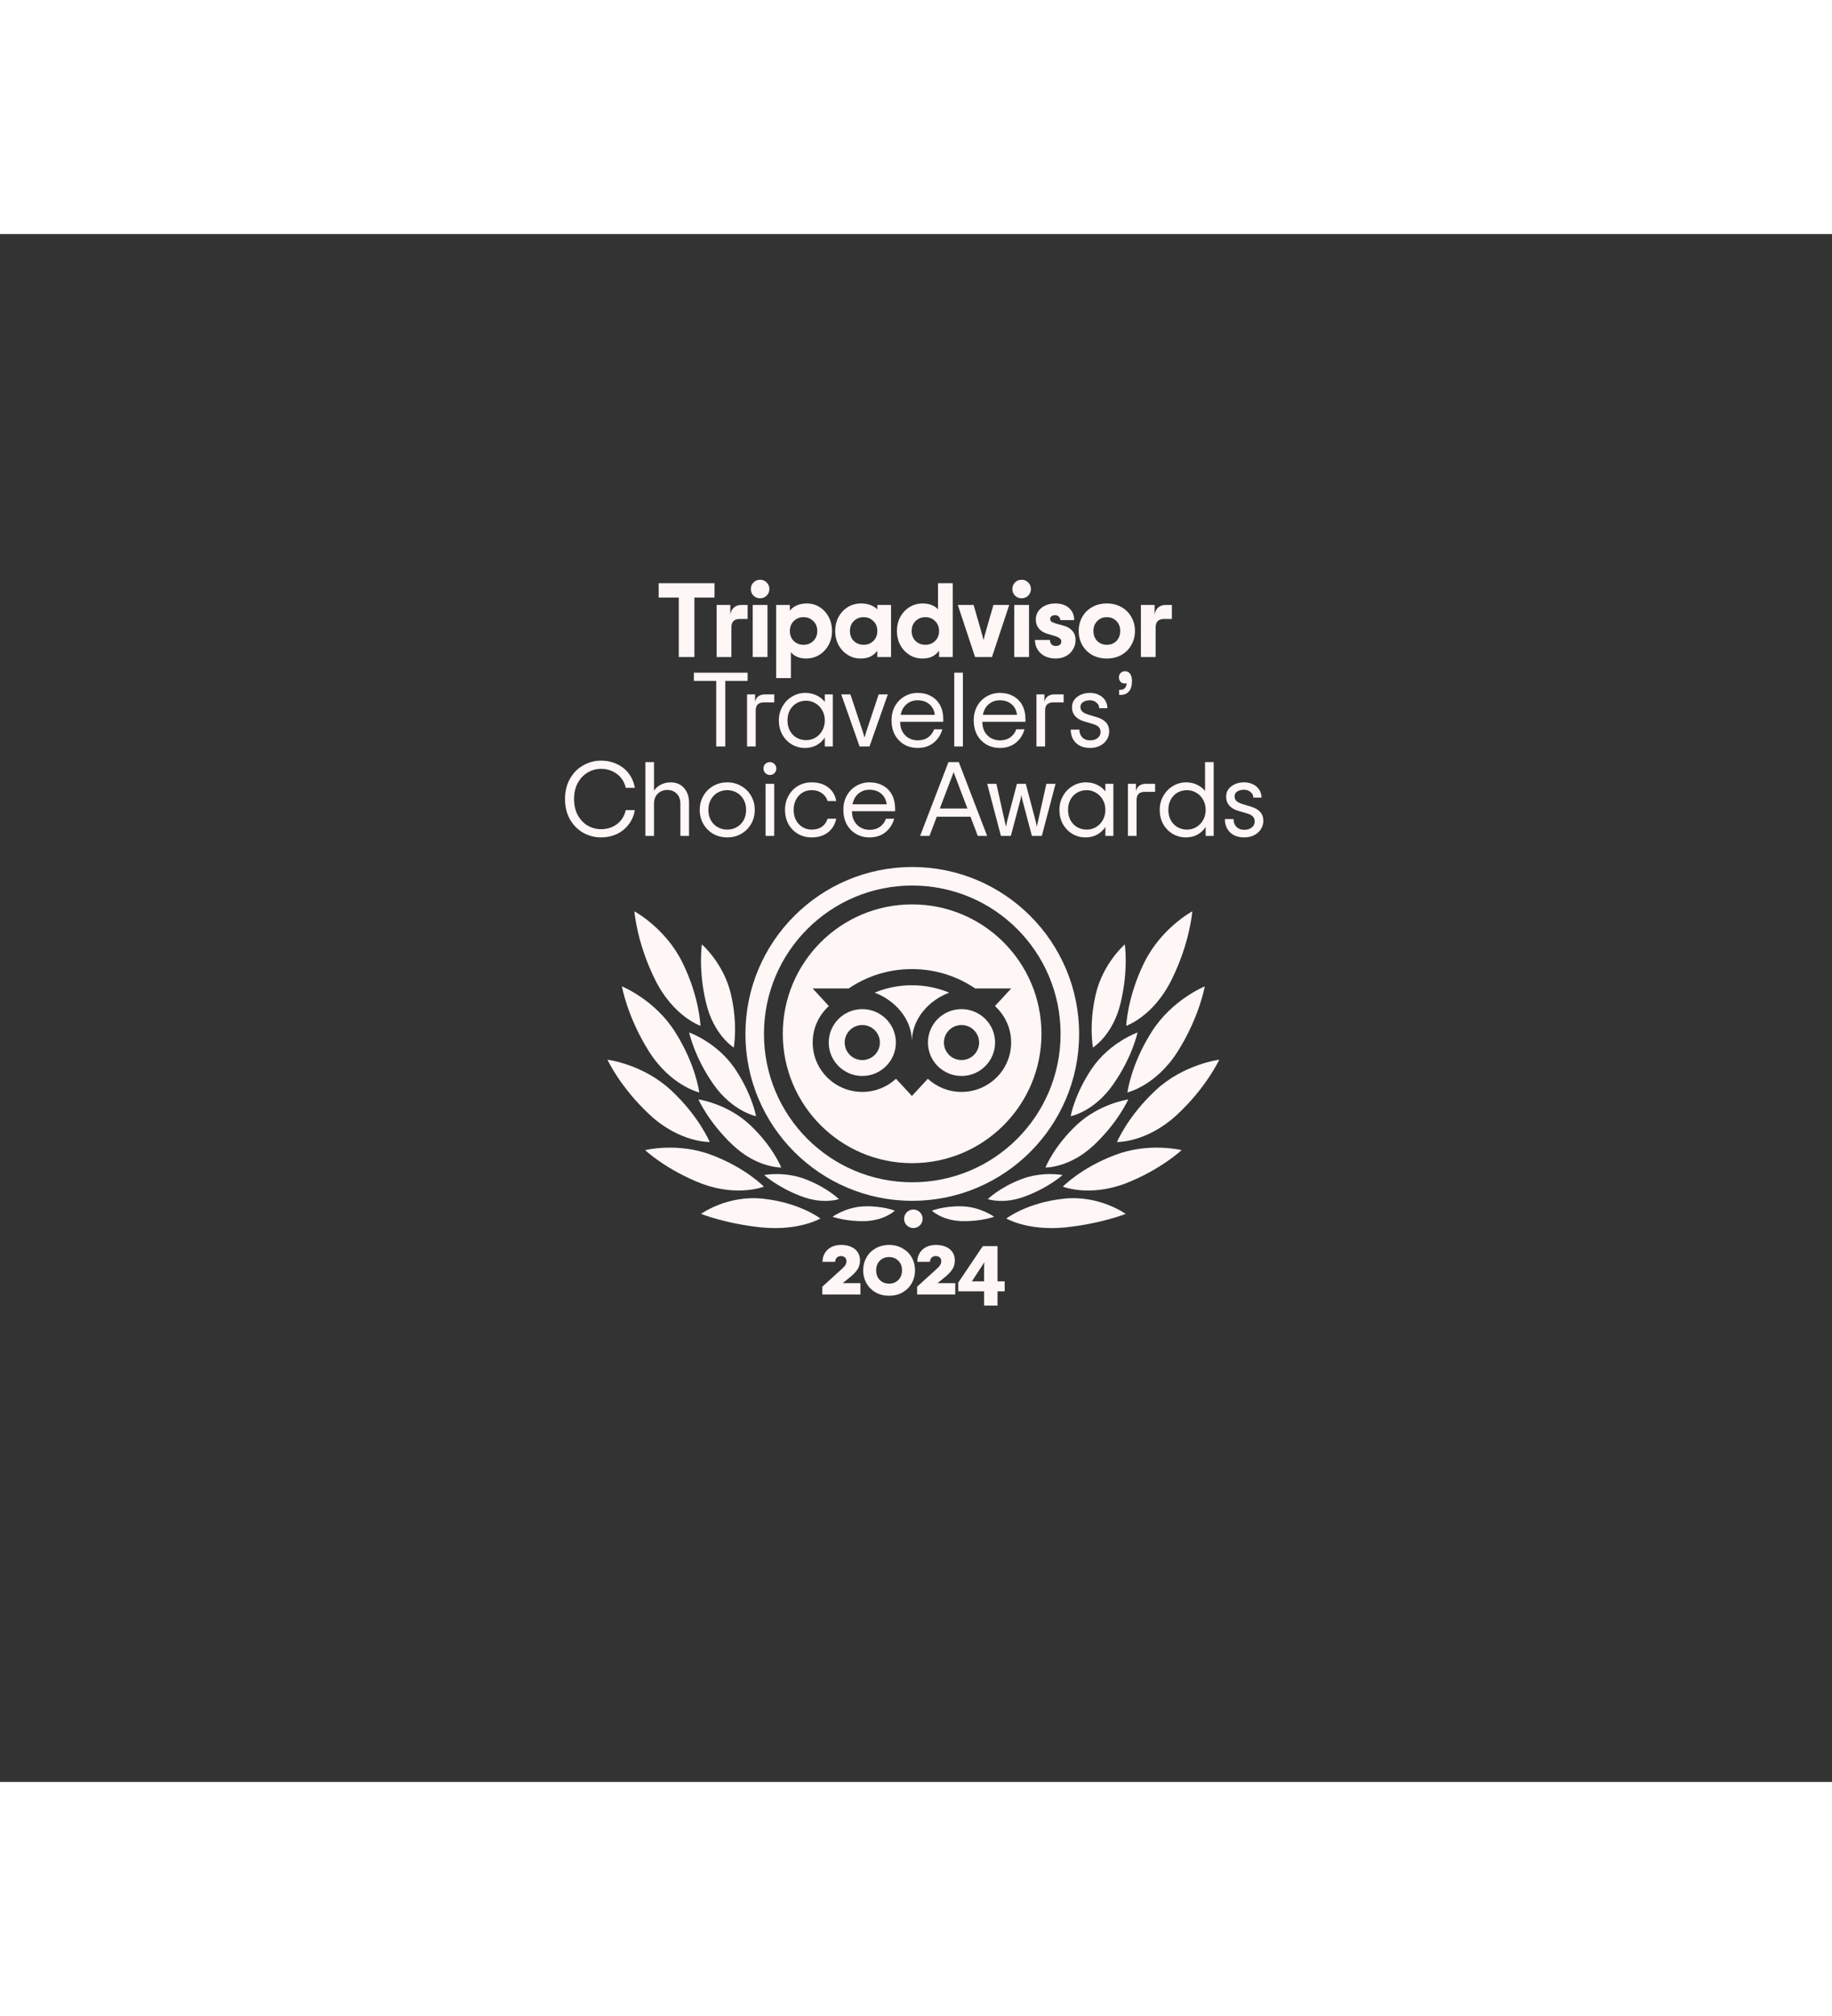 <svg xmlns="http://www.w3.org/2000/svg" width="1000" height="1100" viewBox="236.913 285.512 529.211 446.968" fill="none"><rect x="236.913" y="285.512" width="529.211" height="446.968" fill="#333333" stroke="none"/><path d="M 443.319 390.477 L 437.504 390.477 L 437.504 407.652 L 432.997 407.652 L 432.997 390.477 L 427.18 390.477 L 427.18 386.336 L 443.319 386.336 L 443.319 390.477 Z M 452.878 392.61 L 452.878 396.658 L 450.625 396.658 C 448.999 396.658 448.189 397.472 448.189 399.095 L 448.189 407.652 L 443.926 407.652 L 443.926 392.61 L 447.883 392.61 L 447.883 395.411 C 448.046 394.457 448.41 393.756 448.98 393.309 C 449.568 392.842 450.248 392.61 451.02 392.61 L 452.878 392.61 Z M 456.485 390.69 C 455.734 390.69 455.096 390.437 454.566 389.929 C 454.06 389.401 453.806 388.761 453.806 388.01 C 453.806 387.259 454.06 386.631 454.566 386.123 C 455.096 385.595 455.734 385.331 456.485 385.331 C 457.237 385.331 457.866 385.595 458.374 386.123 C 458.902 386.631 459.165 387.259 459.165 388.01 C 459.165 388.761 458.902 389.401 458.374 389.929 C 457.866 390.437 457.237 390.69 456.485 390.69 Z M 454.354 392.61 L 458.617 392.61 L 458.617 407.652 L 454.354 407.652 L 454.354 392.61 Z M 461.126 392.61 L 465.085 392.61 L 465.085 394.283 C 465.531 393.654 466.18 393.147 467.034 392.761 C 467.906 392.375 468.892 392.183 469.987 392.183 C 471.346 392.183 472.586 392.538 473.703 393.248 C 474.818 393.96 475.691 394.923 476.32 396.14 C 476.949 397.339 477.264 398.668 477.264 400.131 C 477.264 401.592 476.94 402.932 476.291 404.15 C 475.641 405.348 474.748 406.302 473.611 407.012 C 472.474 407.722 471.205 408.078 469.804 408.078 C 468.81 408.078 467.926 407.915 467.155 407.591 C 466.404 407.246 465.815 406.8 465.388 406.25 L 465.388 413.742 L 461.126 413.742 L 461.126 392.61 Z M 469.044 404.119 C 470.16 404.119 471.093 403.754 471.844 403.022 C 472.617 402.272 473.001 401.307 473.001 400.131 C 473.001 398.952 472.617 397.998 471.844 397.268 C 471.093 396.516 470.16 396.14 469.044 396.14 C 467.926 396.14 466.982 396.516 466.211 397.268 C 465.459 397.998 465.085 398.952 465.085 400.131 C 465.085 401.307 465.459 402.272 466.211 403.022 C 466.982 403.754 467.926 404.119 469.044 404.119 Z M 485.506 408.078 C 484.126 408.078 482.878 407.722 481.761 407.012 C 480.644 406.302 479.762 405.348 479.111 404.15 C 478.482 402.932 478.167 401.592 478.167 400.131 C 478.167 398.668 478.482 397.339 479.111 396.14 C 479.762 394.923 480.655 393.96 481.792 393.248 C 482.929 392.538 484.208 392.183 485.627 392.183 C 486.664 392.183 487.577 392.334 488.369 392.64 C 489.161 392.944 489.821 393.36 490.349 393.888 L 490.349 392.61 L 494.306 392.61 L 494.306 407.652 L 490.349 407.652 L 490.349 405.824 C 489.821 406.534 489.171 407.093 488.4 407.5 C 487.627 407.885 486.664 408.078 485.506 408.078 Z M 486.389 404.119 C 487.506 404.119 488.44 403.754 489.192 403.022 C 489.963 402.272 490.349 401.307 490.349 400.131 C 490.349 398.952 489.963 397.998 489.192 397.268 C 488.44 396.516 487.506 396.14 486.389 396.14 C 485.273 396.14 484.329 396.516 483.557 397.268 C 482.807 397.998 482.431 398.952 482.431 400.131 C 482.431 401.307 482.807 402.272 483.557 403.022 C 484.329 403.754 485.273 404.119 486.389 404.119 Z M 503.34 408.078 C 501.96 408.078 500.711 407.722 499.596 407.012 C 498.478 406.302 497.594 405.348 496.946 404.15 C 496.316 402.932 496.002 401.592 496.002 400.131 C 496.002 398.668 496.316 397.339 496.946 396.14 C 497.594 394.923 498.489 393.96 499.626 393.248 C 500.761 392.538 502.042 392.183 503.462 392.183 C 504.476 392.183 505.359 392.345 506.112 392.67 C 506.863 392.974 507.452 393.38 507.877 393.888 L 507.877 386.336 L 512.141 386.336 L 512.141 407.652 L 508.183 407.652 L 508.183 405.824 C 507.654 406.534 507.004 407.093 506.234 407.5 C 505.462 407.885 504.497 408.078 503.34 408.078 Z M 504.223 404.119 C 505.34 404.119 506.274 403.754 507.025 403.022 C 507.796 402.272 508.183 401.307 508.183 400.131 C 508.183 398.952 507.796 397.998 507.025 397.268 C 506.274 396.516 505.34 396.14 504.223 396.14 C 503.108 396.14 502.163 396.516 501.392 397.268 C 500.64 397.998 500.265 398.952 500.265 400.131 C 500.265 401.307 500.64 402.272 501.392 403.022 C 502.163 403.754 503.108 404.119 504.223 404.119 Z M 513.593 392.61 L 518.16 392.61 L 520.444 400.557 C 520.667 401.327 520.86 402.069 521.023 402.78 C 521.186 402.069 521.377 401.327 521.6 400.557 L 523.884 392.61 L 528.452 392.61 L 523.458 407.652 L 518.586 407.652 L 513.593 392.61 Z M 532.036 390.69 C 531.284 390.69 530.645 390.437 530.117 389.929 C 529.61 389.401 529.356 388.761 529.356 388.01 C 529.356 387.259 529.61 386.631 530.117 386.123 C 530.645 385.595 531.284 385.331 532.036 385.331 C 532.787 385.331 533.416 385.595 533.923 386.123 C 534.451 386.631 534.715 387.259 534.715 388.01 C 534.715 388.761 534.451 389.401 533.923 389.929 C 533.416 390.437 532.787 390.69 532.036 390.69 Z M 529.903 392.61 L 534.167 392.61 L 534.167 407.652 L 529.903 407.652 L 529.903 392.61 Z M 541.821 408.078 C 540.726 408.078 539.721 407.865 538.807 407.438 C 537.915 406.992 537.204 406.363 536.675 405.551 C 536.147 404.738 535.884 403.795 535.884 402.719 L 540.208 402.719 C 540.208 403.246 540.361 403.673 540.665 403.998 C 540.969 404.303 541.376 404.454 541.882 404.454 C 542.39 404.454 542.785 404.342 543.07 404.119 C 543.354 403.897 543.497 403.59 543.497 403.206 C 543.497 402.801 543.335 402.475 543.009 402.231 C 542.684 401.967 542.166 401.733 541.456 401.531 L 539.477 400.952 C 538.442 400.647 537.62 400.14 537.01 399.429 C 536.422 398.719 536.128 397.837 536.128 396.781 C 536.128 395.887 536.371 395.096 536.858 394.404 C 537.365 393.694 538.047 393.147 538.898 392.761 C 539.751 392.375 540.695 392.183 541.731 392.183 C 543.456 392.183 544.796 392.629 545.751 393.523 C 546.725 394.396 547.212 395.553 547.212 396.993 L 543.192 396.993 C 543.192 396.608 543.05 396.273 542.765 395.989 C 542.502 395.705 542.147 395.562 541.7 395.562 C 541.274 395.562 540.929 395.664 540.665 395.867 C 540.4 396.07 540.27 396.324 540.27 396.627 C 540.27 396.973 540.4 397.248 540.665 397.45 C 540.929 397.632 541.376 397.817 542.005 397.998 L 544.197 398.608 C 545.253 398.892 546.085 399.389 546.694 400.1 C 547.302 400.791 547.608 401.683 547.608 402.78 C 547.608 403.733 547.364 404.616 546.877 405.429 C 546.41 406.241 545.74 406.891 544.867 407.377 C 543.994 407.844 542.979 408.078 541.821 408.078 Z M 556.644 408.078 C 555.039 408.078 553.619 407.733 552.381 407.043 C 551.163 406.332 550.209 405.369 549.519 404.15 C 548.849 402.932 548.514 401.592 548.514 400.131 C 548.514 398.668 548.849 397.329 549.519 396.111 C 550.209 394.893 551.163 393.938 552.381 393.248 C 553.619 392.538 555.039 392.183 556.644 392.183 C 558.248 392.183 559.659 392.538 560.877 393.248 C 562.116 393.938 563.069 394.893 563.739 396.111 C 564.429 397.329 564.775 398.668 564.775 400.131 C 564.775 401.592 564.429 402.932 563.739 404.15 C 563.069 405.369 562.116 406.332 560.877 407.043 C 559.659 407.733 558.248 408.078 556.644 408.078 Z M 556.644 404.119 C 557.761 404.119 558.685 403.754 559.416 403.022 C 560.147 402.272 560.512 401.307 560.512 400.131 C 560.512 398.952 560.147 397.998 559.416 397.268 C 558.685 396.516 557.761 396.14 556.644 396.14 C 555.527 396.14 554.604 396.516 553.874 397.268 C 553.143 397.998 552.778 398.952 552.778 400.131 C 552.778 401.307 553.143 402.272 553.874 403.022 C 554.604 403.754 555.527 404.119 556.644 404.119 Z M 575.438 392.61 L 575.438 396.658 L 573.184 396.658 C 571.561 396.658 570.749 397.472 570.749 399.095 L 570.749 407.652 L 566.485 407.652 L 566.485 392.61 L 570.443 392.61 L 570.443 395.411 C 570.606 394.457 570.972 393.756 571.54 393.309 C 572.129 392.842 572.809 392.61 573.579 392.61 L 575.438 392.61 Z M 452.88 414.54 L 446.424 414.54 L 446.424 433.481 L 443.806 433.481 L 443.806 414.54 L 437.351 414.54 L 437.351 412.165 L 452.88 412.165 L 452.88 414.54 Z M 460.569 418.438 L 460.569 420.752 L 457.554 420.752 C 455.992 420.752 455.209 421.544 455.209 423.127 L 455.209 433.481 L 452.713 433.481 L 452.713 418.438 L 455.027 418.438 L 455.027 420.568 C 455.19 419.859 455.515 419.332 456.001 418.987 C 456.49 418.621 457.087 418.438 457.798 418.438 L 460.569 418.438 Z M 469.45 433.907 C 468.048 433.907 466.769 433.561 465.612 432.871 C 464.455 432.161 463.541 431.206 462.873 430.009 C 462.222 428.792 461.898 427.442 461.898 425.959 C 461.898 424.498 462.243 423.157 462.934 421.939 C 463.623 420.721 464.546 419.769 465.704 419.077 C 466.882 418.366 468.15 418.012 469.51 418.012 C 470.769 418.012 471.875 418.256 472.83 418.743 C 473.804 419.208 474.585 419.839 475.174 420.631 L 475.174 418.438 L 477.488 418.438 L 477.488 433.481 L 475.174 433.481 L 475.174 430.893 C 474.585 431.805 473.804 432.537 472.83 433.085 C 471.855 433.632 470.728 433.907 469.45 433.907 Z M 469.784 431.653 C 470.739 431.653 471.622 431.42 472.433 430.954 C 473.266 430.466 473.925 429.797 474.413 428.944 C 474.921 428.071 475.174 427.076 475.174 425.959 C 475.174 424.843 474.921 423.858 474.413 423.006 C 473.925 422.132 473.266 421.462 472.433 420.994 C 471.622 420.509 470.739 420.265 469.784 420.265 C 468.79 420.265 467.876 420.499 467.044 420.965 C 466.231 421.431 465.582 422.102 465.094 422.975 C 464.628 423.848 464.394 424.843 464.394 425.959 C 464.394 427.076 464.628 428.071 465.094 428.944 C 465.582 429.817 466.231 430.487 467.044 430.954 C 467.876 431.42 468.79 431.653 469.784 431.653 Z M 479.924 418.438 L 482.573 418.438 L 486.105 429.066 C 486.369 429.918 486.552 430.537 486.654 430.923 C 486.755 430.537 486.938 429.918 487.201 429.066 L 490.733 418.438 L 493.383 418.438 L 488.084 433.481 L 485.222 433.481 L 479.924 418.438 Z M 509.393 426.355 L 496.94 426.355 C 496.94 427.451 497.163 428.406 497.61 429.217 C 498.076 430.03 498.697 430.648 499.468 431.075 C 500.238 431.501 501.091 431.715 502.025 431.715 C 503.222 431.715 504.227 431.42 505.039 430.833 C 505.852 430.243 506.42 429.47 506.745 428.517 L 509.12 428.517 C 508.674 430.142 507.82 431.451 506.563 432.446 C 505.324 433.42 503.811 433.907 502.025 433.907 C 500.564 433.907 499.254 433.572 498.098 432.902 C 496.94 432.211 496.037 431.268 495.387 430.07 C 494.756 428.852 494.442 427.481 494.442 425.959 C 494.442 424.437 494.767 423.077 495.417 421.878 C 496.087 420.66 497.001 419.716 498.158 419.048 C 499.316 418.356 500.593 418.012 501.995 418.012 C 503.477 418.012 504.776 418.326 505.892 418.956 C 507.009 419.565 507.873 420.437 508.481 421.575 C 509.09 422.712 509.393 424.04 509.393 425.564 L 509.393 426.355 Z M 501.964 420.143 C 500.725 420.143 499.671 420.519 498.797 421.27 C 497.924 422.001 497.356 423.026 497.092 424.346 L 506.958 424.346 C 506.796 423.046 506.268 422.021 505.373 421.27 C 504.482 420.519 503.344 420.143 501.964 420.143 Z M 512.57 412.165 L 515.067 412.165 L 515.067 433.481 L 512.57 433.481 L 512.57 412.165 Z M 533.138 426.355 L 520.683 426.355 C 520.683 427.451 520.906 428.406 521.354 429.217 C 521.82 430.03 522.439 430.648 523.21 431.075 C 523.982 431.501 524.834 431.715 525.77 431.715 C 526.967 431.715 527.972 431.42 528.783 430.833 C 529.595 430.243 530.164 429.47 530.488 428.517 L 532.864 428.517 C 532.417 430.142 531.564 431.451 530.305 432.446 C 529.066 433.42 527.554 433.907 525.77 433.907 C 524.308 433.907 522.997 433.572 521.84 432.902 C 520.683 432.211 519.78 431.268 519.13 430.07 C 518.501 428.852 518.186 427.481 518.186 425.959 C 518.186 424.437 518.511 423.077 519.16 421.878 C 519.83 420.66 520.743 419.716 521.901 419.048 C 523.058 418.356 524.336 418.012 525.739 418.012 C 527.219 418.012 528.519 418.326 529.634 418.956 C 530.752 419.565 531.615 420.437 532.224 421.575 C 532.833 422.712 533.138 424.04 533.138 425.564 L 533.138 426.355 Z M 525.707 420.143 C 524.468 420.143 523.413 420.519 522.54 421.27 C 521.668 422.001 521.1 423.026 520.835 424.346 L 530.701 424.346 C 530.54 423.046 530.011 422.021 529.118 421.27 C 528.224 420.519 527.088 420.143 525.707 420.143 Z M 544.169 418.438 L 544.169 420.752 L 541.156 420.752 C 539.593 420.752 538.812 421.544 538.812 423.127 L 538.812 433.481 L 536.313 433.481 L 536.313 418.438 L 538.627 418.438 L 538.627 420.568 C 538.79 419.859 539.114 419.332 539.601 418.987 C 540.09 418.621 540.687 418.438 541.398 418.438 L 544.169 418.438 Z M 551.818 433.907 C 550.092 433.907 548.722 433.42 547.706 432.446 C 546.712 431.451 546.215 430.172 546.215 428.607 L 548.711 428.607 C 548.711 429.501 548.985 430.243 549.535 430.833 C 550.101 431.42 550.863 431.715 551.818 431.715 C 552.691 431.715 553.412 431.491 553.98 431.044 C 554.548 430.598 554.832 430.019 554.832 429.309 C 554.832 428.679 554.639 428.182 554.253 427.818 C 553.867 427.451 553.207 427.136 552.274 426.873 L 550.05 426.233 C 548.974 425.909 548.122 425.401 547.494 424.711 C 546.884 424.02 546.58 423.178 546.58 422.184 C 546.58 420.925 547.077 419.92 548.071 419.169 C 549.065 418.398 550.294 418.012 551.757 418.012 C 552.751 418.012 553.623 418.206 554.375 418.59 C 555.147 418.976 555.745 419.504 556.172 420.174 C 556.598 420.844 556.811 421.594 556.811 422.427 L 554.436 422.427 C 554.436 421.777 554.173 421.24 553.643 420.813 C 553.136 420.367 552.507 420.143 551.757 420.143 C 550.965 420.143 550.305 420.315 549.777 420.66 C 549.269 421.005 549.016 421.473 549.016 422.061 C 549.016 422.61 549.208 423.066 549.595 423.433 C 550.001 423.778 550.639 424.082 551.512 424.346 L 553.736 425.014 C 556.132 425.726 557.329 427.086 557.329 429.096 C 557.329 430.009 557.085 430.833 556.598 431.562 C 556.132 432.293 555.471 432.871 554.618 433.298 C 553.786 433.704 552.852 433.907 551.818 433.907 Z M 560.197 417.128 L 560.44 417.128 C 561.03 417.128 561.488 416.977 561.811 416.671 C 562.136 416.367 562.33 415.87 562.39 415.18 C 562.268 415.261 562.075 415.301 561.811 415.301 C 561.346 415.301 560.949 415.138 560.624 414.815 C 560.299 414.47 560.136 414.042 560.136 413.536 C 560.136 413.028 560.299 412.602 560.624 412.256 C 560.969 411.911 561.397 411.739 561.904 411.739 C 562.532 411.739 563.02 411.992 563.365 412.5 C 563.73 412.987 563.913 413.678 563.913 414.57 C 563.913 415.89 563.619 416.895 563.03 417.585 C 562.462 418.256 561.639 418.59 560.562 418.59 L 560.197 418.59 L 560.197 417.128 Z M 410.548 459.736 C 408.74 459.736 407.036 459.3 405.431 458.425 C 403.847 457.534 402.569 456.255 401.595 454.59 C 400.62 452.904 400.133 450.925 400.133 448.652 C 400.133 446.398 400.62 444.429 401.595 442.744 C 402.569 441.06 403.847 439.781 405.431 438.908 C 407.036 438.014 408.74 437.567 410.548 437.567 C 412.192 437.567 413.704 437.893 415.085 438.542 C 416.485 439.171 417.633 440.085 418.526 441.282 C 419.44 442.46 420.028 443.84 420.292 445.423 L 417.673 445.423 C 417.288 443.718 416.434 442.379 415.115 441.405 C 413.796 440.43 412.274 439.942 410.548 439.942 C 409.187 439.942 407.908 440.287 406.71 440.978 C 405.534 441.648 404.579 442.642 403.847 443.962 C 403.117 445.262 402.75 446.825 402.75 448.652 C 402.75 450.478 403.117 452.052 403.847 453.372 C 404.579 454.671 405.534 455.666 406.71 456.356 C 407.908 457.025 409.187 457.36 410.548 457.36 C 412.313 457.36 413.846 456.874 415.146 455.9 C 416.445 454.924 417.288 453.574 417.673 451.849 L 420.292 451.849 C 420.028 453.433 419.429 454.823 418.495 456.021 C 417.582 457.218 416.434 458.141 415.054 458.791 C 413.673 459.422 412.171 459.736 410.548 459.736 Z M 423.345 437.994 L 425.841 437.994 L 425.841 446.276 C 426.228 445.607 426.848 445.038 427.7 444.572 C 428.553 444.083 429.537 443.84 430.655 443.84 C 432.257 443.84 433.536 444.378 434.49 445.454 C 435.464 446.53 435.953 447.942 435.953 449.687 L 435.953 459.31 L 433.454 459.31 L 433.454 449.992 C 433.454 448.774 433.1 447.81 432.389 447.098 C 431.678 446.388 430.776 446.033 429.68 446.033 C 428.583 446.033 427.669 446.388 426.938 447.098 C 426.208 447.81 425.841 448.774 425.841 449.992 L 425.841 459.31 L 423.345 459.31 L 423.345 437.994 Z M 446.99 459.736 C 445.488 459.736 444.127 459.391 442.909 458.701 C 441.712 457.99 440.768 457.036 440.079 455.838 C 439.388 454.62 439.043 453.27 439.043 451.788 C 439.043 450.307 439.388 448.966 440.079 447.769 C 440.768 446.55 441.712 445.596 442.909 444.907 C 444.127 444.197 445.488 443.84 446.99 443.84 C 448.492 443.84 449.842 444.197 451.04 444.907 C 452.259 445.596 453.213 446.55 453.902 447.769 C 454.592 448.966 454.937 450.307 454.937 451.788 C 454.937 453.27 454.592 454.62 453.902 455.838 C 453.213 457.036 452.259 457.99 451.04 458.701 C 449.842 459.391 448.492 459.736 446.99 459.736 Z M 446.99 457.483 C 447.984 457.483 448.898 457.249 449.73 456.782 C 450.563 456.315 451.222 455.656 451.709 454.803 C 452.198 453.929 452.44 452.925 452.44 451.788 C 452.44 450.652 452.198 449.657 451.709 448.805 C 451.222 447.931 450.563 447.261 449.73 446.795 C 448.898 446.328 447.984 446.093 446.99 446.093 C 445.996 446.093 445.082 446.328 444.248 446.795 C 443.417 447.261 442.757 447.931 442.269 448.805 C 441.783 449.657 441.539 450.652 441.539 451.788 C 441.539 452.925 441.783 453.929 442.269 454.803 C 442.757 455.656 443.417 456.315 444.248 456.782 C 445.082 457.249 445.996 457.483 446.99 457.483 Z M 459.309 441.708 C 458.803 441.708 458.366 441.526 458.001 441.16 C 457.636 440.795 457.453 440.359 457.453 439.851 C 457.453 439.324 457.625 438.887 457.97 438.542 C 458.336 438.177 458.782 437.994 459.309 437.994 C 459.839 437.994 460.275 438.177 460.62 438.542 C 460.985 438.887 461.167 439.324 461.167 439.851 C 461.167 440.379 460.985 440.826 460.62 441.192 C 460.275 441.537 459.839 441.708 459.309 441.708 Z M 458.062 444.267 L 460.559 444.267 L 460.559 459.31 L 458.062 459.31 L 458.062 444.267 Z M 471.351 459.736 C 469.89 459.736 468.569 459.391 467.393 458.701 C 466.236 458.01 465.322 457.066 464.652 455.868 C 464.002 454.65 463.678 453.29 463.678 451.788 C 463.678 450.286 464.013 448.936 464.682 447.738 C 465.352 446.519 466.266 445.566 467.424 444.876 C 468.6 444.185 469.91 443.84 471.351 443.84 C 473.321 443.84 474.924 444.327 476.163 445.302 C 477.421 446.256 478.192 447.566 478.476 449.231 L 475.98 449.231 C 475.696 448.297 475.147 447.545 474.335 446.977 C 473.523 446.388 472.529 446.093 471.351 446.093 C 470.397 446.093 469.524 446.328 468.732 446.795 C 467.961 447.261 467.341 447.931 466.875 448.805 C 466.408 449.657 466.175 450.652 466.175 451.788 C 466.175 452.925 466.408 453.929 466.875 454.803 C 467.341 455.656 467.971 456.315 468.763 456.782 C 469.555 457.249 470.417 457.483 471.351 457.483 C 472.57 457.483 473.564 457.209 474.335 456.66 C 475.107 456.112 475.655 455.34 475.98 454.346 L 478.476 454.346 C 478.111 456.031 477.31 457.35 476.072 458.304 C 474.832 459.259 473.26 459.736 471.351 459.736 Z M 495.482 452.185 L 483.027 452.185 C 483.027 453.28 483.25 454.235 483.697 455.046 C 484.164 455.858 484.783 456.478 485.554 456.904 C 486.326 457.33 487.178 457.544 488.112 457.544 C 489.311 457.544 490.316 457.249 491.127 456.66 C 491.939 456.072 492.508 455.3 492.833 454.346 L 495.208 454.346 C 494.762 455.97 493.909 457.28 492.649 458.275 C 491.41 459.248 489.898 459.736 488.112 459.736 C 486.651 459.736 485.341 459.401 484.184 458.731 C 483.027 458.041 482.124 457.097 481.474 455.9 C 480.845 454.681 480.53 453.311 480.53 451.788 C 480.53 450.265 480.855 448.905 481.504 447.709 C 482.174 446.489 483.087 445.546 484.245 444.876 C 485.402 444.185 486.68 443.84 488.082 443.84 C 489.563 443.84 490.863 444.155 491.98 444.785 C 493.097 445.393 493.959 446.267 494.568 447.403 C 495.177 448.54 495.482 449.87 495.482 451.393 L 495.482 452.185 Z M 488.052 445.972 C 486.814 445.972 485.757 446.348 484.884 447.098 C 484.012 447.83 483.443 448.855 483.179 450.175 L 493.045 450.175 C 492.884 448.875 492.355 447.85 491.462 447.098 C 490.568 446.348 489.432 445.972 488.052 445.972 Z M 517.26 453.767 L 507.514 453.767 L 505.413 459.31 L 502.704 459.31 L 510.894 437.994 L 513.879 437.994 L 522.071 459.31 L 519.36 459.31 L 517.26 453.767 Z M 516.375 451.393 L 512.935 442.349 C 512.65 441.618 512.467 441.13 512.388 440.887 C 512.306 441.13 512.123 441.618 511.839 442.349 L 508.398 451.393 L 516.375 451.393 Z M 522.093 444.267 L 524.742 444.267 L 527.056 454.65 L 527.239 455.473 C 527.361 455.88 527.452 456.285 527.513 456.691 C 527.634 456.021 527.777 455.34 527.938 454.65 L 530.68 444.267 L 533.237 444.267 L 535.979 454.65 C 536.161 455.34 536.302 456.021 536.405 456.691 C 536.465 456.285 536.557 455.88 536.678 455.473 L 536.862 454.65 L 539.176 444.267 L 541.824 444.267 L 537.867 459.31 L 535.004 459.31 L 532.324 449.231 C 532.162 448.581 532.039 447.991 531.959 447.464 C 531.878 447.991 531.756 448.581 531.594 449.231 L 528.913 459.31 L 526.051 459.31 L 522.093 444.267 Z M 550.497 459.736 C 549.094 459.736 547.816 459.391 546.659 458.701 C 545.503 457.99 544.588 457.036 543.919 455.838 C 543.269 454.62 542.944 453.27 542.944 451.788 C 542.944 450.326 543.289 448.987 543.98 447.769 C 544.67 446.55 545.593 445.596 546.75 444.907 C 547.929 444.197 549.196 443.84 550.557 443.84 C 551.817 443.84 552.922 444.083 553.876 444.572 C 554.851 445.038 555.632 445.668 556.221 446.459 L 556.221 444.267 L 558.535 444.267 L 558.535 459.31 L 556.221 459.31 L 556.221 456.721 C 555.632 457.636 554.851 458.365 553.876 458.914 C 552.901 459.461 551.775 459.736 550.497 459.736 Z M 550.831 457.483 C 551.786 457.483 552.67 457.249 553.481 456.782 C 554.313 456.294 554.973 455.624 555.46 454.772 C 555.967 453.9 556.221 452.904 556.221 451.788 C 556.221 450.672 555.967 449.687 555.46 448.835 C 554.973 447.961 554.313 447.292 553.481 446.825 C 552.67 446.338 551.786 446.093 550.831 446.093 C 549.836 446.093 548.923 446.328 548.092 446.795 C 547.278 447.261 546.629 447.931 546.142 448.805 C 545.675 449.677 545.441 450.672 545.441 451.788 C 545.441 452.904 545.675 453.9 546.142 454.772 C 546.629 455.645 547.278 456.315 548.092 456.782 C 548.923 457.249 549.836 457.483 550.831 457.483 Z M 570.593 444.267 L 570.593 446.582 L 567.579 446.582 C 566.016 446.582 565.233 447.373 565.233 448.956 L 565.233 459.31 L 562.737 459.31 L 562.737 444.267 L 565.051 444.267 L 565.051 446.398 C 565.214 445.688 565.538 445.16 566.025 444.815 C 566.514 444.45 567.111 444.267 567.823 444.267 L 570.593 444.267 Z M 579.474 459.736 C 578.071 459.736 576.793 459.391 575.636 458.701 C 574.478 457.99 573.566 457.036 572.897 455.838 C 572.246 454.62 571.922 453.27 571.922 451.788 C 571.922 450.326 572.267 448.987 572.957 447.769 C 573.647 446.55 574.571 445.596 575.727 444.907 C 576.906 444.197 578.174 443.84 579.534 443.84 C 580.773 443.84 581.859 444.083 582.793 444.572 C 583.746 445.038 584.488 445.627 585.016 446.338 L 585.016 437.994 L 587.513 437.994 L 587.513 459.31 L 585.198 459.31 L 585.198 456.721 C 584.609 457.636 583.828 458.365 582.854 458.914 C 581.879 459.461 580.752 459.736 579.474 459.736 Z M 579.808 457.483 C 580.763 457.483 581.647 457.249 582.456 456.782 C 583.29 456.294 583.951 455.624 584.437 454.772 C 584.945 453.9 585.198 452.904 585.198 451.788 C 585.198 450.672 584.945 449.687 584.437 448.835 C 583.951 447.961 583.29 447.292 582.456 446.825 C 581.647 446.338 580.763 446.093 579.808 446.093 C 578.814 446.093 577.9 446.328 577.068 446.795 C 576.255 447.261 575.606 447.931 575.119 448.805 C 574.653 449.677 574.418 450.672 574.418 451.788 C 574.418 452.904 574.653 453.9 575.119 454.772 C 575.606 455.645 576.255 456.315 577.068 456.782 C 577.9 457.249 578.814 457.483 579.808 457.483 Z M 596.342 459.736 C 594.617 459.736 593.247 459.248 592.232 458.275 C 591.237 457.28 590.739 456.001 590.739 454.438 L 593.236 454.438 C 593.236 455.331 593.511 456.072 594.057 456.66 C 594.627 457.249 595.388 457.544 596.342 457.544 C 597.214 457.544 597.935 457.32 598.503 456.874 C 599.073 456.426 599.357 455.848 599.357 455.137 C 599.357 454.508 599.164 454.011 598.779 453.645 C 598.393 453.28 597.733 452.966 596.799 452.702 L 594.576 452.062 C 593.5 451.738 592.647 451.23 592.018 450.539 C 591.409 449.849 591.106 449.007 591.106 448.013 C 591.106 446.753 591.603 445.748 592.597 444.998 C 593.592 444.228 594.82 443.84 596.28 443.84 C 597.277 443.84 598.149 444.033 598.9 444.42 C 599.672 444.804 600.27 445.333 600.697 446.003 C 601.124 446.673 601.336 447.424 601.336 448.256 L 598.961 448.256 C 598.961 447.606 598.697 447.069 598.169 446.643 C 597.662 446.195 597.032 445.972 596.28 445.972 C 595.488 445.972 594.831 446.144 594.302 446.489 C 593.795 446.834 593.542 447.3 593.542 447.89 C 593.542 448.438 593.735 448.895 594.12 449.261 C 594.525 449.605 595.165 449.91 596.038 450.175 L 598.261 450.844 C 600.657 451.554 601.854 452.914 601.854 454.924 C 601.854 455.838 601.61 456.66 601.124 457.392 C 600.657 458.122 599.997 458.701 599.145 459.127 C 598.311 459.532 597.377 459.736 596.342 459.736 Z" style="fill: rgb(255, 246, 246);"></path><path d="M 474.456 589.473 L 480.252 584.202 C 480.651 583.852 480.948 583.514 481.139 583.183 C 481.33 582.835 481.426 582.468 481.426 582.086 C 481.426 581.616 481.278 581.26 480.982 581.015 C 480.686 580.755 480.295 580.624 479.808 580.624 C 479.337 580.624 478.946 580.781 478.633 581.094 C 478.338 581.407 478.18 581.808 478.164 582.296 L 474.51 582.296 C 474.51 581.425 474.709 580.624 475.11 579.894 C 475.527 579.145 476.136 578.545 476.936 578.092 C 477.754 577.639 478.736 577.415 479.886 577.415 C 481.539 577.415 482.861 577.813 483.853 578.614 C 484.845 579.416 485.341 580.503 485.341 581.877 C 485.341 582.852 485.115 583.696 484.662 584.409 C 484.21 585.122 483.548 585.836 482.679 586.549 L 480.355 588.454 L 485.471 588.454 L 485.471 591.716 L 474.456 591.716 L 474.456 589.473 Z M 493.748 592.082 C 492.286 592.082 490.981 591.761 489.832 591.117 C 488.701 590.456 487.822 589.569 487.197 588.454 C 486.57 587.341 486.256 586.106 486.256 584.748 C 486.256 583.391 486.57 582.155 487.197 581.043 C 487.822 579.928 488.701 579.049 489.832 578.407 C 490.981 577.746 492.286 577.415 493.748 577.415 C 495.209 577.415 496.505 577.746 497.636 578.407 C 498.786 579.049 499.672 579.928 500.298 581.043 C 500.925 582.155 501.239 583.391 501.239 584.748 C 501.239 586.106 500.925 587.341 500.298 588.454 C 499.672 589.569 498.786 590.456 497.636 591.117 C 496.505 591.761 495.209 592.082 493.748 592.082 Z M 493.748 588.586 C 494.826 588.586 495.713 588.237 496.409 587.541 C 497.124 586.827 497.48 585.896 497.48 584.748 C 497.48 583.601 497.124 582.677 496.409 581.982 C 495.713 581.268 494.826 580.912 493.748 580.912 C 492.669 580.912 491.773 581.268 491.06 581.982 C 490.364 582.677 490.014 583.601 490.014 584.748 C 490.014 585.896 490.364 586.827 491.06 587.541 C 491.773 588.237 492.669 588.586 493.748 588.586 Z M 501.841 589.473 L 507.635 584.202 C 508.036 583.852 508.331 583.514 508.523 583.183 C 508.714 582.835 508.809 582.468 508.809 582.086 C 508.809 581.616 508.662 581.26 508.367 581.015 C 508.071 580.755 507.679 580.624 507.192 580.624 C 506.721 580.624 506.329 580.781 506.017 581.094 C 505.722 581.407 505.565 581.808 505.548 582.296 L 501.894 582.296 C 501.894 581.425 502.093 580.624 502.494 579.894 C 502.91 579.145 503.52 578.545 504.319 578.092 C 505.138 577.639 506.122 577.415 507.27 577.415 C 508.923 577.415 510.245 577.813 511.237 578.614 C 512.229 579.416 512.724 580.503 512.724 581.877 C 512.724 582.852 512.499 583.696 512.046 584.409 C 511.595 585.122 510.933 585.836 510.063 586.549 L 507.74 588.454 L 512.856 588.454 L 512.856 591.716 L 501.841 591.716 L 501.841 589.473 Z M 521.181 590.803 L 513.716 590.803 L 513.716 588.297 L 520.817 577.753 L 525.07 577.753 L 525.07 587.932 L 527.133 587.932 L 527.133 590.803 L 525.07 590.803 L 525.07 594.927 L 521.181 594.927 L 521.181 590.803 Z M 521.181 587.932 L 521.181 584.043 C 521.181 583.539 521.216 582.991 521.285 582.4 L 517.658 587.932 L 521.181 587.932 Z" style="fill: rgb(255, 246, 246);"></path><path d="M 500.441 468.282 C 473.834 468.282 452.245 489.871 452.245 516.48 C 452.245 543.088 473.834 564.676 500.441 564.676 C 527.051 564.676 548.64 543.088 548.64 516.48 C 548.64 489.871 527.051 468.282 500.441 468.282 Z M 500.441 559.321 C 476.762 559.321 457.601 540.16 457.601 516.48 C 457.601 492.8 476.762 473.636 500.441 473.636 C 524.122 473.636 543.284 492.8 543.284 516.48 C 543.284 540.16 524.122 559.321 500.441 559.321 Z" style="fill: rgb(255, 246, 246);"></path><path d="M 473.894 569.782 C 473.894 569.782 468.036 565.263 457.577 564.092 C 447.201 562.837 439.419 568.443 439.419 568.443 C 439.419 568.443 446.448 571.288 457.075 572.375 C 467.785 573.379 473.894 569.782 473.894 569.782 Z" style="fill: rgb(255, 246, 246);"></path><path d="M 457.577 560.577 C 457.577 560.577 452.305 555.137 442.515 551.456 C 432.725 547.691 423.269 550.034 423.269 550.034 C 423.269 550.034 429.293 555.724 439.669 559.74 C 450.129 563.589 457.577 560.577 457.577 560.577 Z" style="fill: rgb(255, 246, 246);"></path><path d="M 441.929 547.691 C 441.929 547.691 438.833 540.244 430.717 532.713 C 422.599 525.183 412.391 523.927 412.391 523.927 C 412.391 523.927 416.073 531.96 424.774 539.992 C 433.478 547.941 441.929 547.691 441.929 547.691 Z" style="fill: rgb(255, 246, 246);"></path><path d="M 438.916 533.382 C 438.916 533.382 437.912 525.35 431.972 515.978 C 426.113 506.606 416.575 502.756 416.575 502.756 C 416.575 502.756 418.08 511.542 424.357 521.499 C 430.632 531.459 438.916 533.382 438.916 533.382 Z" style="fill: rgb(255, 246, 246);"></path><path d="M 439.251 514.135 C 439.251 514.135 439 505.937 434.063 495.895 C 429.126 485.853 420.173 481.085 420.173 481.085 C 420.173 481.085 420.842 490.12 426.113 500.748 C 431.386 511.459 439.251 514.135 439.251 514.135 Z" style="fill: rgb(255, 246, 246);"></path><path d="M 462.596 555.053 C 462.596 555.053 460.17 548.946 453.559 542.753 C 446.949 536.56 438.665 535.389 438.665 535.389 C 438.665 535.389 441.593 542 448.622 548.61 C 455.652 555.222 462.596 555.053 462.596 555.053 Z" style="fill: rgb(255, 246, 246);"></path><path d="M 479.249 564.176 C 479.249 564.176 475.817 560.828 469.709 558.486 C 463.518 556.058 457.661 557.231 457.661 557.231 C 457.661 557.231 461.509 560.744 468.119 563.255 C 474.646 565.848 479.249 564.176 479.249 564.176 Z" style="fill: rgb(255, 246, 246);"></path><path d="M 495.399 567.523 C 495.399 567.523 491.884 566.101 486.613 566.268 C 481.341 566.435 477.408 569.28 477.408 569.28 C 477.408 569.28 481.341 570.702 486.947 570.535 C 492.554 570.285 495.399 567.523 495.399 567.523 Z" style="fill: rgb(255, 246, 246);"></path><path d="M 455.318 540.244 C 455.318 540.244 454.144 533.717 449.041 526.27 C 443.853 518.822 435.989 516.06 435.989 516.06 C 435.989 516.06 437.493 523.173 443.017 531.039 C 448.539 538.904 455.318 540.244 455.318 540.244 Z" style="fill: rgb(255, 246, 246);"></path><path d="M 448.874 520.412 C 448.874 520.412 450.129 513.802 448.038 504.932 C 445.945 496.063 439.669 490.624 439.669 490.624 C 439.669 490.624 438.582 497.904 440.84 507.359 C 443.016 516.814 448.874 520.412 448.874 520.412 Z" style="fill: rgb(255, 246, 246);"></path><path d="M 527.613 569.782 C 527.613 569.782 533.471 565.263 543.93 564.092 C 554.307 562.837 562.088 568.443 562.088 568.443 C 562.088 568.443 555.06 571.288 544.432 572.375 C 533.722 573.379 527.613 569.782 527.613 569.782 Z" style="fill: rgb(255, 246, 246);"></path><path d="M 543.93 560.578 C 543.93 560.578 549.202 555.139 558.991 551.457 C 568.783 547.691 578.237 550.035 578.237 550.035 C 578.237 550.035 572.213 555.724 561.837 559.741 C 551.376 563.59 543.93 560.578 543.93 560.578 Z" style="fill: rgb(255, 246, 246);"></path><path d="M 559.578 547.691 C 559.578 547.691 562.674 540.245 570.792 532.713 C 578.907 525.183 589.115 523.928 589.115 523.928 C 589.115 523.928 585.434 531.96 576.732 539.992 C 568.03 547.943 559.578 547.691 559.578 547.691 Z" style="fill: rgb(255, 246, 246);"></path><path d="M 562.59 533.383 C 562.59 533.383 563.595 525.35 569.535 515.978 C 575.393 506.607 584.93 502.757 584.93 502.757 C 584.93 502.757 583.425 511.542 577.15 521.5 C 570.873 531.459 562.59 533.383 562.59 533.383 Z" style="fill: rgb(255, 246, 246);"></path><path d="M 562.256 514.137 C 562.256 514.137 562.508 505.937 567.442 495.896 C 572.38 485.854 581.334 481.085 581.334 481.085 C 581.334 481.085 580.664 490.121 575.394 500.748 C 570.122 511.459 562.256 514.137 562.256 514.137 Z" style="fill: rgb(255, 246, 246);"></path><path d="M 538.91 555.054 C 538.91 555.054 541.336 548.946 547.947 542.754 C 554.556 536.562 562.841 535.391 562.841 535.391 C 562.841 535.391 559.912 542.001 552.883 548.612 C 545.855 555.222 538.91 555.054 538.91 555.054 Z" style="fill: rgb(255, 246, 246);"></path><path d="M 522.259 564.177 C 522.259 564.177 525.69 560.829 531.797 558.486 C 537.989 556.058 543.846 557.231 543.846 557.231 C 543.846 557.231 539.998 560.745 533.387 563.255 C 526.861 565.85 522.259 564.177 522.259 564.177 Z" style="fill: rgb(255, 246, 246);"></path><path d="M 506.107 567.523 C 506.107 567.523 509.622 566.101 514.895 566.268 C 520.167 566.435 524.099 569.28 524.099 569.28 C 524.099 569.28 520.167 570.702 514.559 570.535 C 508.953 570.285 506.107 567.523 506.107 567.523 Z" style="fill: rgb(255, 246, 246);"></path><path d="M 546.19 540.244 C 546.19 540.244 547.361 533.717 552.465 526.27 C 557.652 518.823 565.519 516.061 565.519 516.061 C 565.519 516.061 564.013 523.174 558.49 531.039 C 552.967 538.989 546.19 540.244 546.19 540.244 Z" style="fill: rgb(255, 246, 246);"></path><path d="M 552.633 520.412 C 552.633 520.412 551.376 513.802 553.469 504.933 C 555.561 496.063 561.837 490.624 561.837 490.624 C 561.837 490.624 562.925 497.905 560.666 507.36 C 558.49 516.814 552.633 520.412 552.633 520.412 Z" style="fill: rgb(255, 246, 246);"></path><path d="M 500.754 572.543 C 502.232 572.543 503.431 571.344 503.431 569.866 C 503.431 568.386 502.232 567.188 500.754 567.188 C 499.273 567.188 498.075 568.386 498.075 569.866 C 498.075 571.344 499.273 572.543 500.754 572.543 Z" style="fill: rgb(255, 246, 246);"></path><path fill-rule="evenodd" clip-rule="evenodd" d="M 500.401 553.801 C 521.035 553.801 537.763 537.074 537.763 516.438 C 537.763 495.804 521.035 479.076 500.401 479.076 C 479.765 479.076 463.039 495.804 463.039 516.438 C 463.039 537.074 479.765 553.801 500.401 553.801 Z M 486.004 524.028 C 488.812 524.028 491.089 521.763 491.089 518.969 C 491.089 516.177 488.812 513.912 486.004 513.912 C 483.198 513.912 480.922 516.177 480.922 518.969 C 480.922 521.763 483.198 524.028 486.004 524.028 Z M 509.581 518.969 C 509.581 516.177 511.857 513.912 514.664 513.912 C 517.472 513.912 519.748 516.177 519.748 518.969 C 519.748 521.763 517.472 524.028 514.664 524.028 C 511.857 524.028 509.581 521.763 509.581 518.969 Z M 504.967 518.969 C 504.967 524.298 509.309 528.62 514.665 528.62 C 520.021 528.62 524.364 524.298 524.364 518.969 C 524.364 513.641 520.021 509.32 514.665 509.32 C 509.309 509.32 504.967 513.641 504.967 518.969 Z M 489.574 504.563 C 495.696 506.894 500.337 512.341 500.337 518.691 C 500.337 512.342 504.979 506.894 511.1 504.564 C 507.786 503.185 504.151 502.423 500.335 502.423 C 496.522 502.423 492.886 503.185 489.574 504.563 Z M 476.308 518.969 C 476.308 524.298 480.649 528.62 486.004 528.62 C 491.361 528.62 495.702 524.298 495.702 518.969 C 495.702 513.641 491.361 509.32 486.004 509.32 C 480.649 509.32 476.308 513.641 476.308 518.969 Z M 529.016 503.356 L 524.326 508.432 C 527.199 511.04 529.001 514.796 529.001 518.969 C 529.001 526.843 522.58 533.227 514.664 533.227 C 510.905 533.227 507.485 531.787 504.929 529.431 L 500.337 534.402 L 495.743 529.428 C 493.188 531.785 489.766 533.227 486.004 533.227 C 478.09 533.227 471.674 526.843 471.674 518.969 C 471.674 514.796 473.476 511.04 476.348 508.432 L 471.659 503.356 L 482.082 503.356 C 487.279 499.824 493.547 497.757 500.335 497.757 C 507.132 497.757 513.417 499.822 518.622 503.356 L 529.016 503.356 Z" style="fill: rgb(255, 246, 246);"></path></svg>
